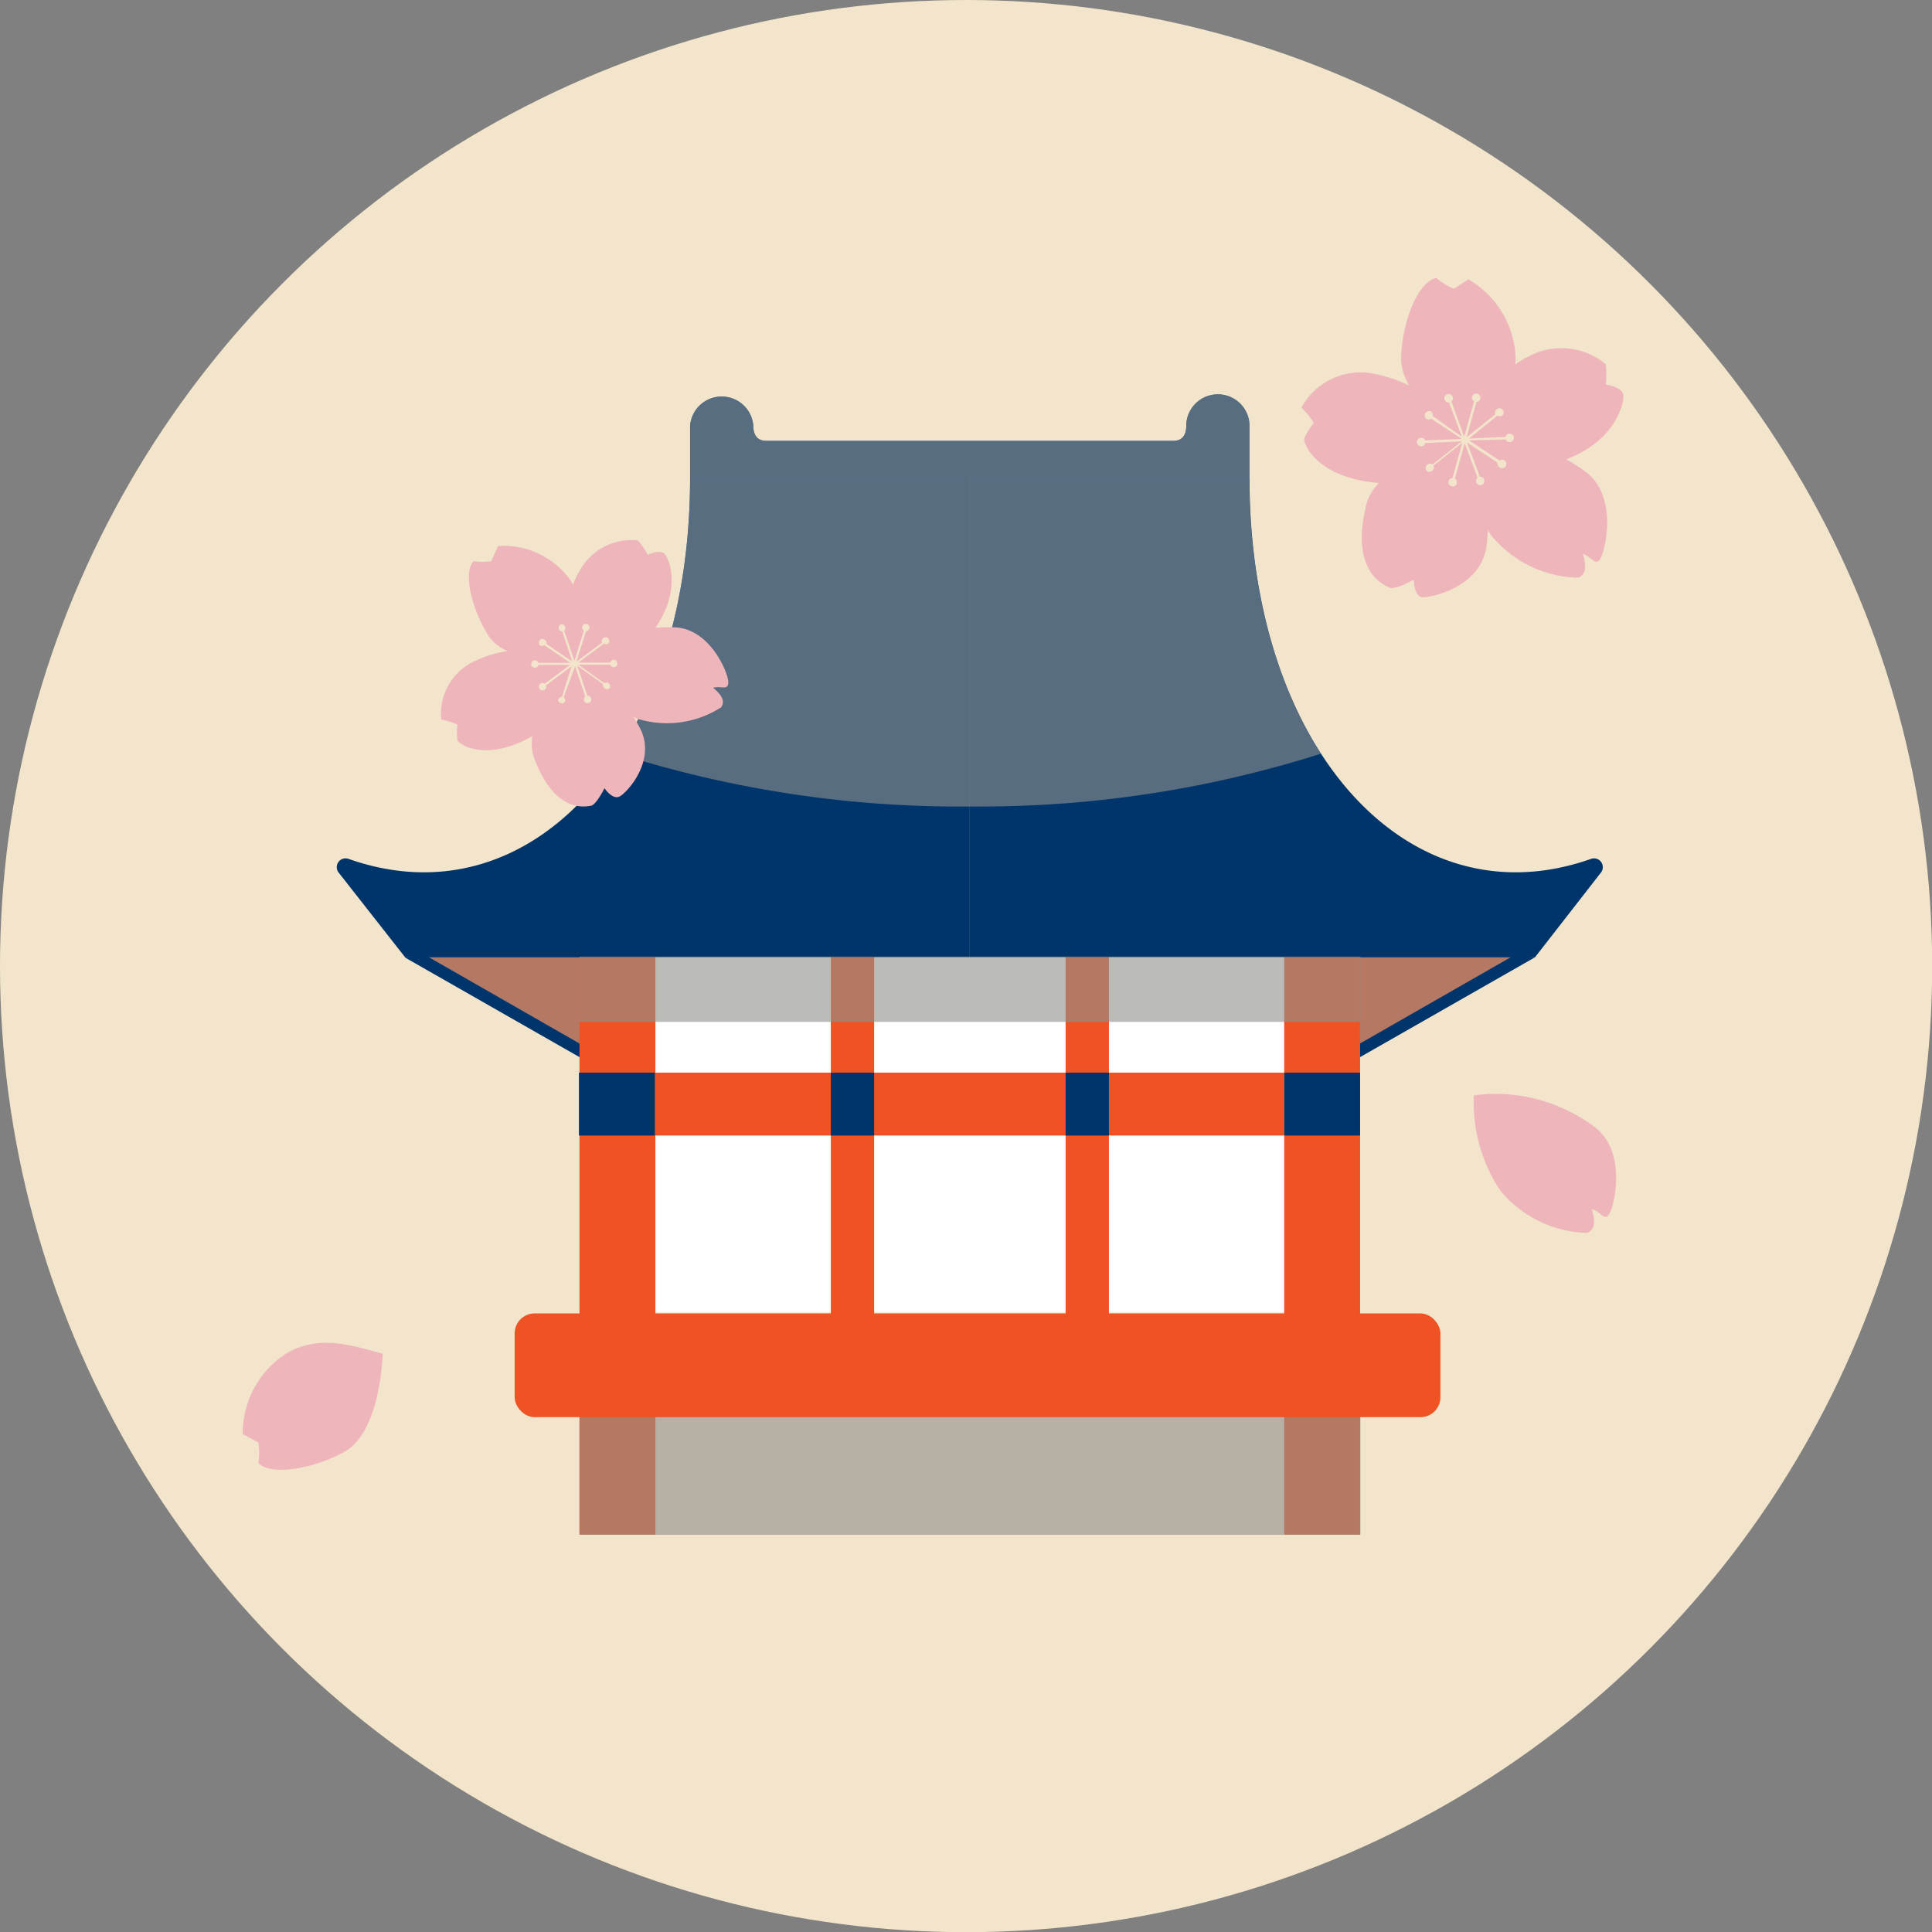 <svg xmlns="http://www.w3.org/2000/svg" viewBox="0 0 109.69 109.69"><rect x="0" y="0" width="109.69" height="109.69" fill="#808080" stroke="none"/><defs><style>.cls-1{isolation:isolate;}.cls-2{fill:#f3e5cb;}.cls-3{fill:#f05323;}.cls-4{fill:#90918c;opacity:0.61;mix-blend-mode:multiply;}.cls-5{fill:#00356b;}.cls-6{fill:#fff;}.cls-7{fill:#eeb6bb;}</style></defs><g class="cls-1"><g id="Layer_2" data-name="Layer 2"><g id="レイヤー_1" data-name="レイヤー 1"><circle class="cls-2" cx="54.85" cy="54.85" r="54.85"/><path class="cls-3" d="M23,53.56l9.94,5.71V53.59Z"/><path class="cls-4" d="M23,53.56l9.94,5.71V53.59Z"/><polygon class="cls-5" points="22.97 54.35 33.22 60.2 32.95 59.27 24.21 54.26 22.97 54.35"/><path class="cls-3" d="M87.15,53.56l-9.94,5.71V53.59Z"/><path class="cls-4" d="M87.15,53.56l-9.94,5.71V53.59Z"/><polygon class="cls-5" points="87.15 54.35 76.9 60.2 77.17 59.27 85.92 54.26 87.15 54.35"/><path class="cls-5" d="M69.15,22.39a1.79,1.79,0,0,0-1.8,1.79c0,.69-.39.85-.73.85H43.5c-.34,0-.73-.16-.73-.85a1.8,1.8,0,0,0-3.59,0v2.94H70.94V24.18A1.79,1.79,0,0,0,69.15,22.39Z"/><path class="cls-4" d="M69.15,22.39a1.79,1.79,0,0,0-1.8,1.79c0,.69-.39.85-.73.85H43.5c-.34,0-.73-.16-.73-.85a1.8,1.8,0,0,0-3.59,0v2.94H70.94V24.18A1.79,1.79,0,0,0,69.15,22.39Z"/><rect class="cls-6" x="35.14" y="54.28" width="38.67" height="20.23"/><rect class="cls-3" x="37.19" y="60.9" width="35.72" height="3.57"/><rect class="cls-3" x="32.9" y="54.14" width="4.31" height="32.99"/><rect class="cls-3" x="47.17" y="54.14" width="2.46" height="20.54"/><rect class="cls-3" x="60.5" y="54.14" width="2.46" height="20.54"/><rect class="cls-3" x="72.91" y="54.14" width="4.31" height="32.99"/><rect class="cls-5" x="47.17" y="60.9" width="2.46" height="3.57"/><rect class="cls-5" x="60.5" y="60.9" width="2.46" height="3.57"/><rect class="cls-5" x="72.91" y="60.9" width="4.31" height="3.57"/><rect class="cls-5" x="32.87" y="60.9" width="4.31" height="3.57"/><path class="cls-5" d="M39.18,27.12c0,15.35-9,25.32-19.4,21.64a.5.5,0,0,0-.57.76L23,54.35H55.06V27.12Z"/><path class="cls-5" d="M70.94,27.12c0,15.35,9,25.32,19.4,21.64a.5.5,0,0,1,.57.76l-3.76,4.83H55.06V27.12Z"/><path class="cls-4" d="M75,42.79c-2.53-3.93-4.07-9.34-4.07-15.67H39.18c0,6.33-1.54,11.74-4.07,15.67a63.93,63.93,0,0,0,20,3A63.93,63.93,0,0,0,75,42.79Z"/><rect class="cls-4" x="32.9" y="54.31" width="44.34" height="3.71"/><rect class="cls-4" x="32.9" y="80.3" width="44.34" height="6.84"/><rect class="cls-3" x="29.22" y="74.57" width="52.56" height="5.89" rx="1.13"/><path class="cls-7" d="M83.37,15.86a5.38,5.38,0,0,1,2.68,4.44c0,2.31-1.79,3.68-2.81,4.71-1.11-.73-3.73-2.69-3.69-4.68s.93-4.33,2-4.55a3.34,3.34,0,0,0,1,.61Z"/><path class="cls-7" d="M83.16,25c-2.34,1.73-3.6,2.56-5.11,2.4-3.38-.36-4.07-2.26-4-2.51a4.34,4.34,0,0,1,.54-.88,4.91,4.91,0,0,0-.7-.87A3.81,3.81,0,0,1,78,21.22C80.63,21.72,82.67,23.5,83.16,25Z"/><path class="cls-7" d="M83.16,25c2.08,1.12,3.9,1.73,5.48,1.18,3-1,3.56-3.19,3.53-3.71s-1-.63-1-.63a6.25,6.25,0,0,0,0-1.16,3.93,3.93,0,0,0-4.25-.51C85.54,20.81,84.82,21.68,83.16,25Z"/><path class="cls-7" d="M83.16,25a9,9,0,0,0,1.49,5.38,6.56,6.56,0,0,0,4.94,2.42c.42-.16.51-.55.28-1.35.51.17.72.73,1,.25s1-3.52-.83-4.9A9.34,9.34,0,0,0,83.16,25Z"/><path class="cls-7" d="M83.16,25c-2,.31-5.12,1.76-5.59,3.66-.94,3.8,1,4.54,1.31,4.7s1.39-.45,1.39-.45,0,1,.52,1,3.28-.57,3.61-2.91A9.51,9.51,0,0,0,83.16,25Z"/><path class="cls-2" d="M81.05,26.37a.24.24,0,0,1,.28,0L83,25.06l-2.08.09a.25.25,0,0,1-.22.19.25.25,0,0,1-.25-.23.23.23,0,0,1,.23-.25.22.22,0,0,1,.23.15L83,24.92l-1.74-1.15a.24.24,0,0,1-.29,0,.25.25,0,0,1,.27-.41.27.27,0,0,1,.1.26L83,24.8l-.73-1.95a.24.24,0,0,1-.25-.16.24.24,0,0,1,.14-.31.25.25,0,0,1,.31.14.23.23,0,0,1-.07.27l.73,2,.56-2a.24.24,0,0,1,.18-.44.24.24,0,0,1,.17.3.25.25,0,0,1-.21.17l-.56,2,1.63-1.29a.23.23,0,0,1,.07-.28.23.23,0,0,1,.33,0,.24.24,0,0,1,0,.34.24.24,0,0,1-.28,0L83.4,24.9l2.08-.09a.22.22,0,0,1,.22-.19.24.24,0,0,1,.25.23.24.24,0,0,1-.23.25.25.25,0,0,1-.23-.15L83.4,25l1.74,1.15a.24.24,0,1,1,0,.38.25.25,0,0,1-.11-.26l-1.74-1.15.73,1.95a.24.24,0,0,1,.11.46.24.24,0,0,1-.31-.14.25.25,0,0,1,.07-.27l-.73-1.95-.56,2a.25.25,0,0,1,.11.27.23.23,0,0,1-.29.17.23.23,0,0,1-.17-.29.24.24,0,0,1,.22-.18l.55-2-1.63,1.29a.23.23,0,0,1-.07.29.24.24,0,0,1-.33,0A.24.24,0,0,1,81.05,26.37Z"/><path class="cls-7" d="M28.28,31a4.66,4.66,0,0,1,4.07,1.89c1.14,1.65.5,3.5.27,4.74-1.15,0-4-.12-4.91-1.57s-1.44-3.55-.82-4.2a3,3,0,0,0,1,0Z"/><path class="cls-7" d="M32.56,37.69c-.84,2.37-1.34,3.58-2.5,4.2-2.6,1.38-4,.35-4.09.14a3.65,3.65,0,0,1,0-.89,4.14,4.14,0,0,0-.92-.29,3.29,3.29,0,0,1,2-3.36A6,6,0,0,1,32.56,37.69Z"/><path class="cls-7" d="M32.55,37.69c2-.21,3.63-.66,4.5-1.82,1.65-2.2,1-4,.73-4.37s-1,0-1,0a4.6,4.6,0,0,0-.56-.82,3.36,3.36,0,0,0-3.29,1.69C32.23,33.54,32.14,34.51,32.55,37.69Z"/><path class="cls-7" d="M32.55,37.69a7.85,7.85,0,0,0,3.68,3.13,5.68,5.68,0,0,0,4.71-.66c.22-.32.1-.65-.45-1.11.45-.13.86.18.86-.32s-1-3-3-3.11A8.09,8.09,0,0,0,32.55,37.69Z"/><path class="cls-7" d="M32.55,37.69c-1.26,1.17-2.82,3.74-2.23,5.33,1.17,3.18,2.91,2.77,3.22,2.73s.78-1,.78-1,.45.68.86.47,2.08-2,1.18-3.83A8.22,8.22,0,0,0,32.55,37.69Z"/><path class="cls-2" d="M31.72,39.7a.2.2,0,0,1,.19-.14l.54-1.73L31,38.91a.21.21,0,1,1-.32-.09.2.2,0,0,1,.24,0l1.45-1.07h-1.8a.2.2,0,0,1-.2.16.21.21,0,0,1-.21-.2.22.22,0,0,1,.21-.22.22.22,0,0,1,.2.14l1.8,0-1.47-1a.21.21,0,0,1-.25,0,.22.22,0,0,1,0-.29.2.2,0,0,1,.29,0,.19.19,0,0,1,.08.22l1.47,1-.57-1.71a.21.21,0,0,1-.08-.4.21.21,0,0,1,.19.36l.58,1.71.54-1.72a.2.2,0,0,1-.09-.23.22.22,0,0,1,.26-.14.21.21,0,0,1,.14.26.23.23,0,0,1-.19.15l-.54,1.72,1.45-1.07a.21.21,0,0,1,.06-.25.2.2,0,0,1,.29,0,.22.22,0,0,1,0,.3.21.21,0,0,1-.24,0l-1.45,1.08,1.8,0a.24.24,0,0,1,.2-.16.21.21,0,0,1,.21.21.21.21,0,0,1-.2.21.22.22,0,0,1-.2-.14l-1.81,0,1.47,1.05a.21.21,0,0,1,.3.28.22.22,0,0,1-.29,0,.23.23,0,0,1-.08-.23l-1.47-1.05.58,1.71a.21.21,0,1,1-.19.27.21.21,0,0,1,.07-.23l-.58-1.71L32,39.59a.22.22,0,0,1,.08.24.21.21,0,0,1-.39-.13Z"/><path class="cls-7" d="M83.68,62.19a9,9,0,0,0,1.48,5.38A6.6,6.6,0,0,0,90.1,70c.43-.17.51-.56.28-1.35.52.16.72.72,1,.25s1-3.52-.84-4.91A9.34,9.34,0,0,0,83.68,62.19Z"/><path class="cls-7" d="M13.78,81.42a5.4,5.4,0,0,1,2.46-4.57c2-1.19,4.08-.33,5.49,0-.06,1.33-.42,4.58-2.15,5.56s-4.2,1.41-4.91.65a3.67,3.67,0,0,0,0-1.16Z"/></g></g></g></svg>